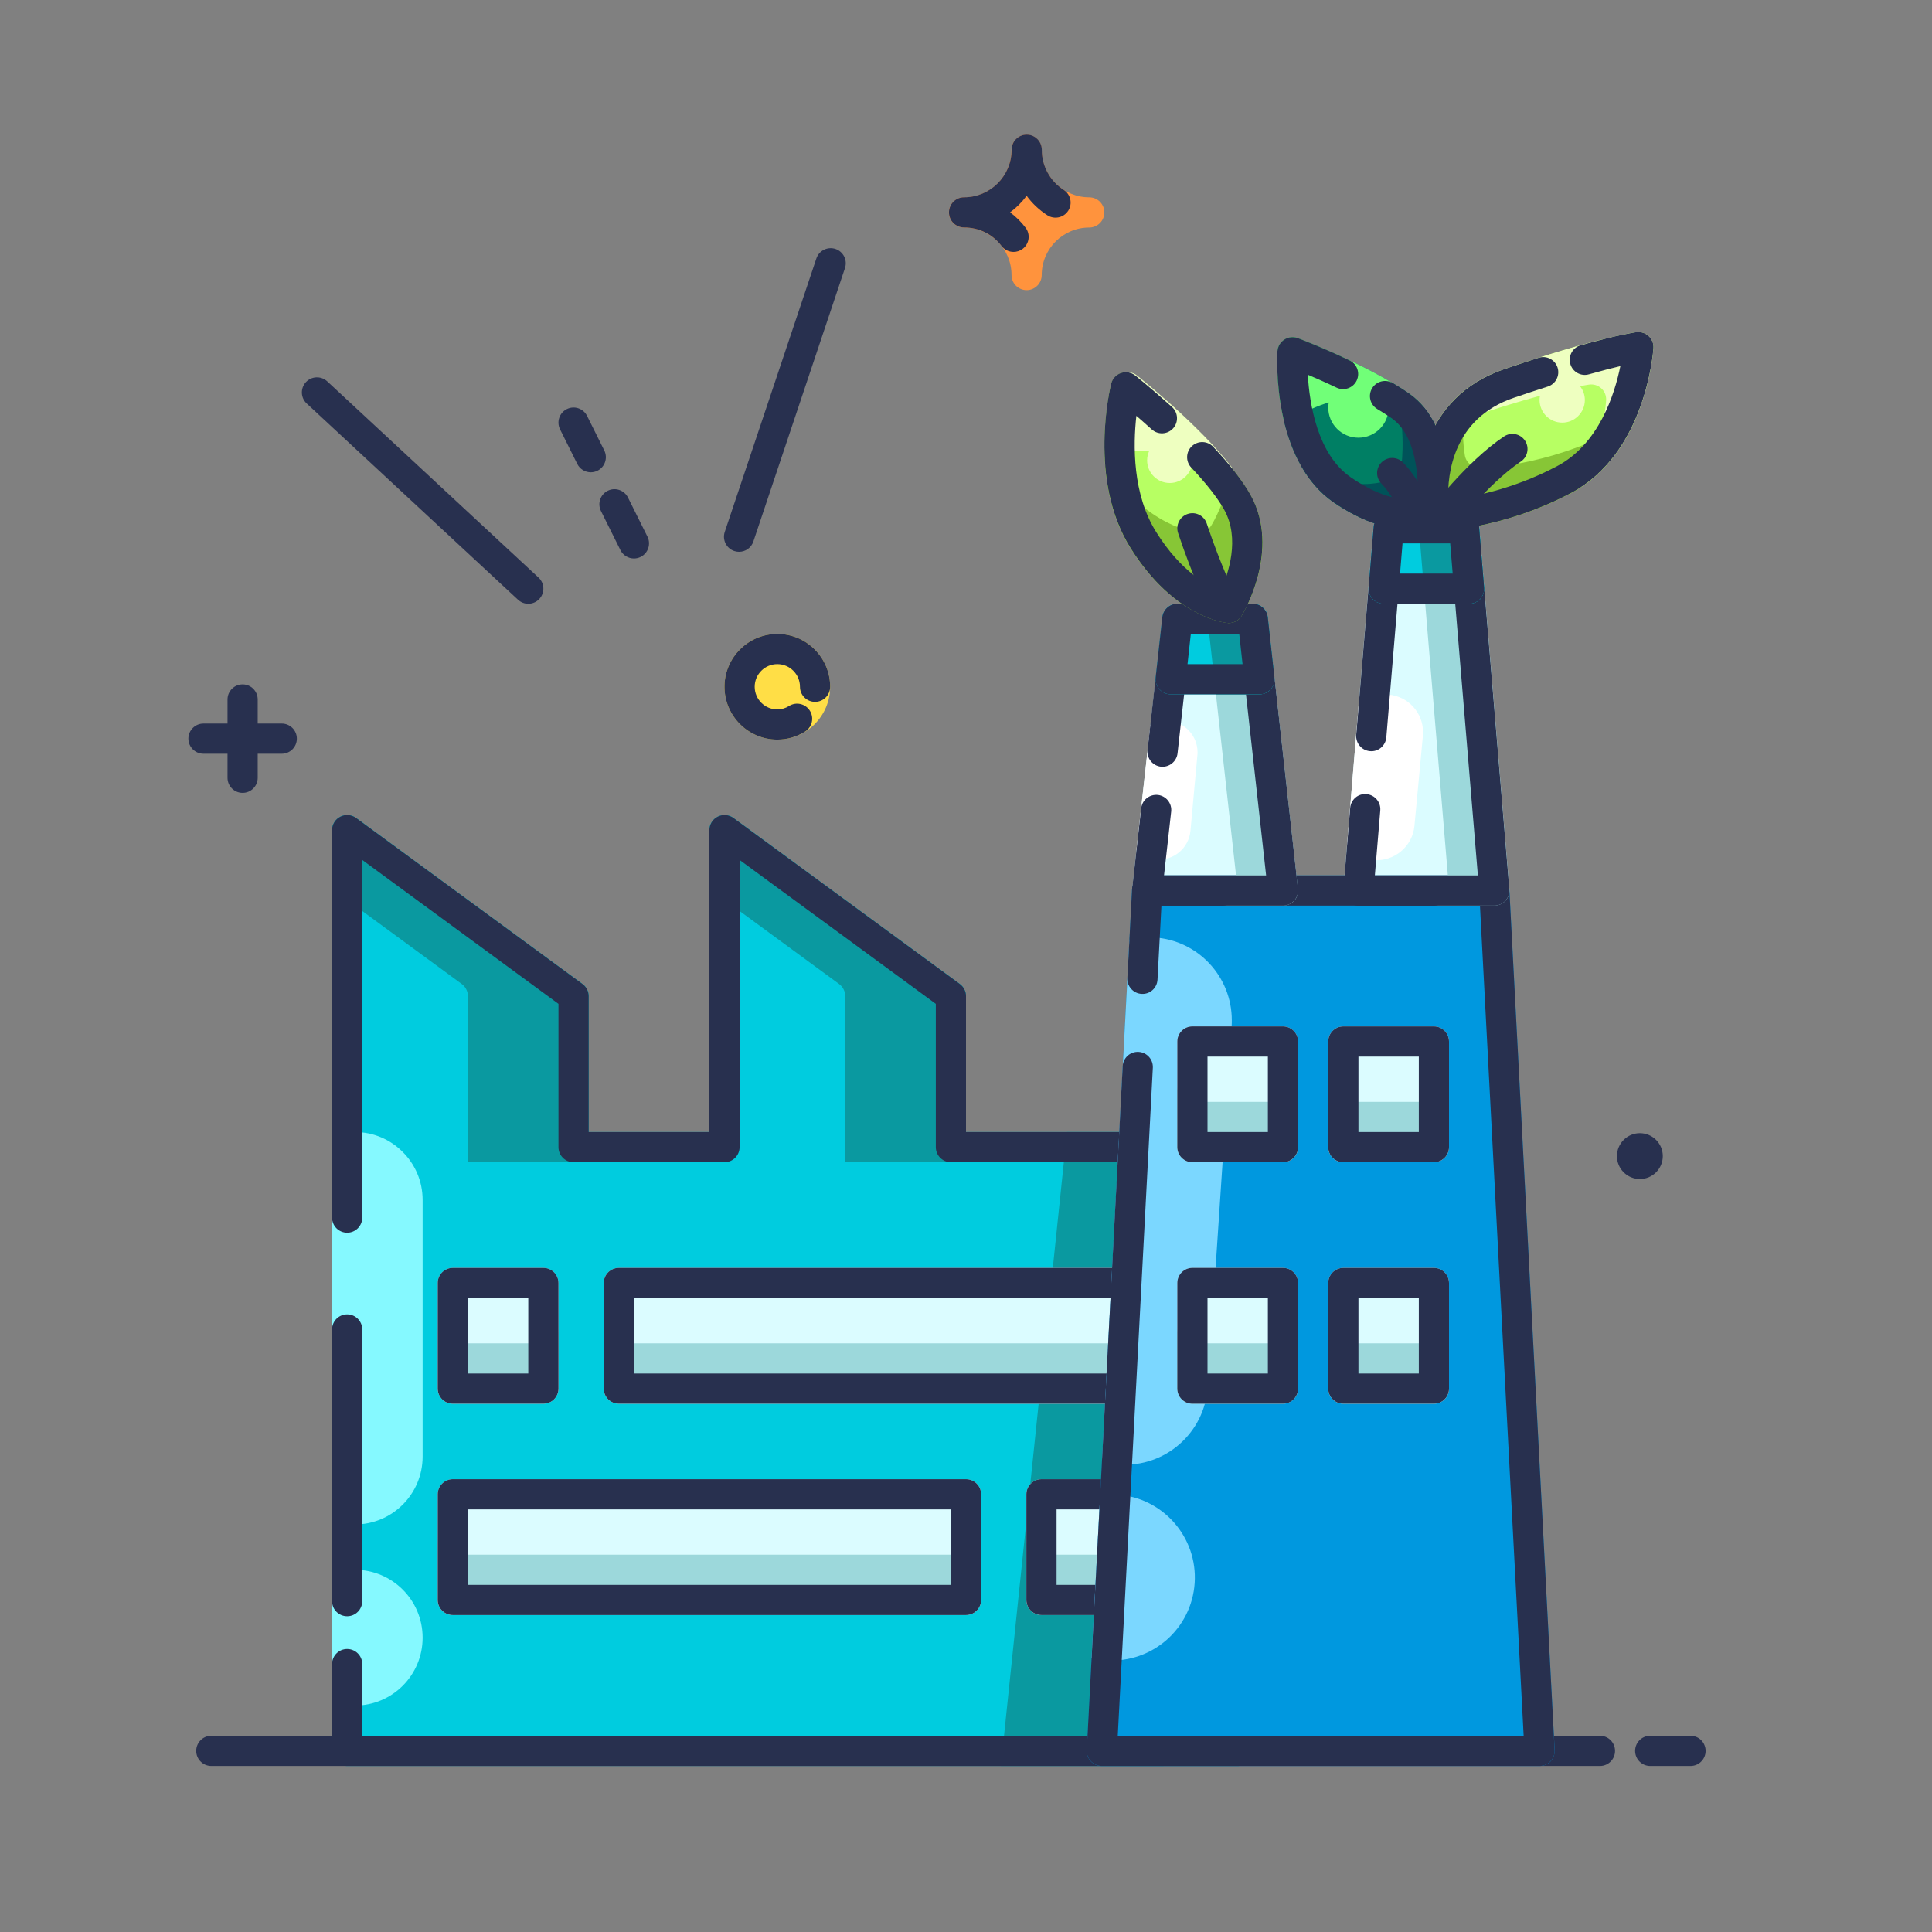 <svg id="_x31_2_Eco_Industry" enable-background="new 0 0 128 128" height="512" viewBox="0 0 128 128" width="512" xmlns="http://www.w3.org/2000/svg"><rect x="0" y="0" width="128" height="128" fill="#808080" stroke="none"/><g><g><path d="m112 117h-2.67c-.552 0-1-.447-1-1s.448-1 1-1h2.67c.552 0 1 .447 1 1s-.448 1-1 1z" fill="#28304f"/></g><g><g><path d="m72.165 13.073c-1.737 0-3.149-1.413-3.149-3.149 0-.553-.448-1-1-1s-1 .447-1 1c0 1.736-1.413 3.149-3.15 3.149-.552 0-1 .447-1 1s.448 1 1 1c1.737 0 3.15 1.413 3.15 3.149 0 .553.448 1 1 1s1-.447 1-1c0-1.736 1.413-3.149 3.149-3.149.552 0 1-.447 1-1 0-.552-.448-1-1-1z" fill="#ff933d"/></g><g><path d="m83 76v40c0 .55-.45 1-1 1h-59c-.55 0-1-.45-1-1v-61c0-.38.21-.72.55-.89s.74-.14 1.04.08l15 11c.26.19.41.49.41.81v9h8v-20c0-.38.21-.72.55-.89s.74-.14 1.04.08l15 11c.26.19.41.49.41.81v9h18c.55 0 1 .45 1 1z" fill="#00ccdf"/></g><g><path d="m80.31 75-3.23 42h-10.77l4.38-42z" fill="#0a99a0"/></g><g><g><path d="m38.59 65.19c.26.19.41.49.41.81v11h-8v-11c0-.32-.15-.62-.41-.81l-8.59-6.3v-3.89c0-.38.21-.72.55-.89s.74-.14 1.04.08z" fill="#0a99a0"/></g><g><path d="m63.59 65.19c.26.19.41.49.41.81v11h-8v-11c0-.32-.15-.62-.41-.81l-8.59-6.3v-3.89c0-.38.21-.72.55-.89s.74-.14 1.04.08z" fill="#0a99a0"/></g></g><g><path d="m28 79.5v17c0 2.49-2.01 4.5-4.5 4.5-.53 0-1.03-.09-1.5-.26v-25.48c.47-.17.97-.26 1.5-.26 1.24 0 2.37.5 3.18 1.32.82.81 1.32 1.94 1.32 3.18z" fill="#85f9ff"/></g><g><path d="m28 108.5c0 2.49-2.01 4.5-4.5 4.5-.53 0-1.03-.09-1.5-.26v-8.48c.47-.17.97-.26 1.5-.26 2.49 0 4.5 2.01 4.5 4.5z" fill="#85f9ff"/></g><g><path d="m23 107.08c-.552 0-1-.447-1-1v-18c0-.553.448-1 1-1s1 .447 1 1v18c0 .553-.448 1-1 1z" fill="#28304f"/></g><g><path d="m82 117h-59c-.552 0-1-.447-1-1v-5.75c0-.553.448-1 1-1s1 .447 1 1v4.75h57v-38h-18c-.552 0-1-.447-1-1v-9.493l-13-9.533v19.026c0 .553-.448 1-1 1h-10c-.552 0-1-.447-1-1v-9.493l-13-9.533v23.696c0 .553-.448 1-1 1s-1-.447-1-1v-25.67c0-.377.212-.722.548-.892.337-.169.74-.137 1.043.085l15 11c.257.189.409.489.409.807v9h8v-20c0-.377.212-.722.548-.892.337-.169.74-.137 1.043.085l15 11c.257.189.409.489.409.807v9h18c.552 0 1 .447 1 1v40c0 .553-.448 1-1 1z" fill="#28304f"/></g><g><circle cx="51.5" cy="45.5" fill="#ffde46" r="3.5"/></g><g><path d="m51.5 49c-1.93 0-3.5-1.57-3.5-3.5s1.57-3.5 3.5-3.5 3.5 1.57 3.5 3.5c0 .553-.448 1-1 1s-1-.447-1-1c0-.827-.673-1.5-1.5-1.5s-1.5.673-1.5 1.5.673 1.5 1.5 1.5c.274 0 .543-.078.775-.225.467-.298 1.085-.157 1.38.311.295.467.156 1.084-.311 1.379-.552.35-1.191.535-1.844.535z" fill="#28304f"/></g><g><path d="m67.151 16.69c-.303 0-.602-.137-.798-.396-.589-.777-1.494-1.224-2.482-1.224-.552 0-1-.447-1-1s.448-1 1-1c1.737 0 3.15-1.413 3.15-3.15 0-.553.448-1 1-1s1 .447 1 1c0 1.08.543 2.074 1.451 2.659.464.299.599.918.3 1.382-.299.463-.917.597-1.382.3-.542-.349-1.005-.787-1.373-1.289-.309.418-.678.788-1.096 1.096.384.285.729.626 1.027 1.019.333.44.246 1.067-.193 1.4-.182.137-.394.203-.604.203z" fill="#28304f"/></g><g><g><path d="m16.074 52.53c-.552 0-1-.447-1-1v-5.188c0-.553.448-1 1-1s1 .447 1 1v5.188c0 .553-.448 1-1 1z" fill="#28304f"/></g><g><path d="m18.667 49.937h-5.186c-.552 0-1-.447-1-1s.448-1 1-1h5.186c.552 0 1 .447 1 1 0 .552-.448 1-1 1z" fill="#28304f"/></g></g><g><path d="m106 117h-92c-.552 0-1-.447-1-1s.448-1 1-1h92c.552 0 1 .447 1 1s-.448 1-1 1z" fill="#28304f"/></g><g><path d="m35 40c-.244 0-.488-.089-.681-.268l-14-13c-.404-.375-.428-1.008-.052-1.413.377-.404 1.008-.427 1.414-.052l14 13c.404.375.428 1.008.052 1.413-.197.213-.465.32-.733.32z" fill="#28304f"/></g><g><path d="m48.965 36.558c-.105 0-.212-.017-.318-.052-.523-.176-.806-.742-.63-1.266l6.069-18.115c.175-.523.741-.805 1.266-.631.523.176.806.742.63 1.266l-6.069 18.115c-.14.419-.529.683-.948.683z" fill="#28304f"/></g><g><path d="m39.141 31.29c-.368 0-.721-.203-.896-.555l-1.14-2.29c-.246-.494-.045-1.095.449-1.341.495-.247 1.094-.044 1.341.45l1.14 2.29c.246.494.045 1.095-.449 1.341-.143.072-.295.105-.445.105z" fill="#28304f"/></g><g><path d="m42.001 37c-.368 0-.721-.203-.896-.554l-1.29-2.59c-.246-.495-.045-1.095.449-1.342.494-.248 1.095-.044 1.341.449l1.29 2.59c.246.495.045 1.095-.449 1.342-.143.072-.296.105-.445.105z" fill="#28304f"/></g><g><path d="m36 84h-6c-.552 0-1 .447-1 1v7c0 .553.448 1 1 1h6c.552 0 1-.447 1-1v-7c0-.553-.448-1-1-1z" fill="#dbfcff"/></g><g><path d="m37 88v4c0 .55-.45 1-1 1h-6c-.55 0-1-.45-1-1v-4c0 .55.45 1 1 1h6c.55 0 1-.45 1-1z" fill="#9cd8db"/></g><g><path d="m75 84h-34c-.552 0-1 .447-1 1v7c0 .553.448 1 1 1h34c.552 0 1-.447 1-1v-7c0-.553-.448-1-1-1z" fill="#dbfcff"/></g><g><path d="m36 93h-6c-.552 0-1-.447-1-1v-7c0-.553.448-1 1-1h6c.552 0 1 .447 1 1v7c0 .553-.448 1-1 1zm-5-2h4v-5h-4z" fill="#28304f"/></g><g><path d="m76 88v4c0 .55-.45 1-1 1h-34c-.55 0-1-.45-1-1v-4c0 .55.45 1 1 1h34c.55 0 1-.45 1-1z" fill="#9cd8db"/></g><g><path d="m75 98h-6c-.552 0-1 .447-1 1v7c0 .553.448 1 1 1h6c.552 0 1-.447 1-1v-7c0-.553-.448-1-1-1z" fill="#dbfcff"/></g><g><path d="m64 98h-34c-.552 0-1 .447-1 1v7c0 .553.448 1 1 1h34c.552 0 1-.447 1-1v-7c0-.553-.448-1-1-1z" fill="#dbfcff"/></g><g><path d="m75 93h-34c-.552 0-1-.447-1-1v-7c0-.553.448-1 1-1h34c.552 0 1 .447 1 1v7c0 .553-.448 1-1 1zm-33-2h32v-5h-32z" fill="#28304f"/></g><g><path d="m76 102v4c0 .55-.45 1-1 1h-6c-.55 0-1-.45-1-1v-4c0 .55.45 1 1 1h6c.55 0 1-.45 1-1z" fill="#9cd8db"/></g><g><path d="m100 58.92c.02.28-.07.55-.26.76-.19.2-.46.32-.74.32h-9c-.28 0-.55-.12-.74-.32-.19-.21-.28-.48-.26-.76l.24-2.9.77-9.27.99-11.83c.05-.52.48-.92 1-.92h5c.52 0 .95.4 1 .92z" fill="#dbfcff"/></g><g><path d="m75 107h-6c-.552 0-1-.447-1-1v-7c0-.553.448-1 1-1h6c.552 0 1 .447 1 1v7c0 .553-.448 1-1 1zm-5-2h4v-5h-4z" fill="#28304f"/></g><g><path d="m65 102v4c0 .55-.45 1-1 1h-34c-.55 0-1-.45-1-1v-4c0 .55.45 1 1 1h34c.55 0 1-.45 1-1z" fill="#9cd8db"/></g><g><path d="m85.99 58.89c.04.28-.05.57-.24.78s-.47.33-.75.33h-9c-.28 0-.56-.12-.75-.33s-.28-.5-.24-.78l.28-2.56.93-8.3.79-7.14c.05-.51.48-.89.99-.89h5c.51 0 .94.38.99.89z" fill="#dbfcff"/></g><g><path d="m64 107h-34c-.552 0-1-.447-1-1v-7c0-.553.448-1 1-1h34c.552 0 1 .447 1 1v7c0 .553-.448 1-1 1zm-33-2h32v-5h-32z" fill="#28304f"/></g><g><path d="m103 115.95c.01.27-.09.54-.27.74-.19.2-.46.31-.73.31h-29c-.27 0-.54-.11-.73-.31-.18-.2-.28-.47-.27-.74l.32-6.1.41-7.75.16-3.03.12-2.24 1.82-34.58.17-3.3c.03-.53.47-.95 1-.95h23c.53 0 .97.42 1 .95z" fill="#0098df"/></g><g><path d="m81.61 67.59c0 .12 0 .25-.01.37l-1.59 23.94c-.2 3.04-2.82 5.33-5.85 5.13-.4-.03-.78-.09-1.15-.2l1.82-34.58c.52-.13 1.08-.18 1.65-.14 2.91.19 5.13 2.61 5.13 5.48z" fill="#7bd7ff"/></g><g><path d="m79.15 104.88c-.2 3.03-2.82 5.32-5.85 5.12-.34-.02-.67-.07-.98-.15l.41-7.75.16-3.03c.37-.06.75-.08 1.14-.05 3.03.21 5.32 2.83 5.12 5.86z" fill="#7bd7ff"/></g><g><path d="m102 117h-29c-.274 0-.537-.112-.726-.312-.188-.199-.288-.467-.273-.741l2.38-45.31c.029-.551.495-.977 1.051-.946.552.029.976.5.946 1.052l-2.324 44.257h26.892l-2.895-55h-21.103l-.26 4.902c-.029.552-.496.977-1.051.946-.552-.029-.975-.5-.946-1.052l.31-5.85c.029-.53.467-.946.999-.946h23c.532 0 .971.416.998.947l3 57c.015.274-.084.542-.273.741-.188.2-.451.312-.725.312z" fill="#28304f"/></g><g><path d="m85 68h-6c-.552 0-1 .447-1 1v7c0 .553.448 1 1 1h6c.552 0 1-.447 1-1v-7c0-.553-.448-1-1-1z" fill="#dbfcff"/></g><g><path d="m95 68h-6c-.552 0-1 .447-1 1v7c0 .553.448 1 1 1h6c.552 0 1-.447 1-1v-7c0-.553-.448-1-1-1z" fill="#dbfcff"/></g><g><path d="m96 72v4c0 .55-.45 1-1 1h-6c-.55 0-1-.45-1-1v-4c0 .55.45 1 1 1h6c.55 0 1-.45 1-1z" fill="#9cd8db"/></g><g><path d="m86 72v4c0 .55-.45 1-1 1h-6c-.55 0-1-.45-1-1v-4c0 .55.45 1 1 1h6c.55 0 1-.45 1-1z" fill="#9cd8db"/></g><g><path d="m85 84h-6c-.552 0-1 .447-1 1v7c0 .553.448 1 1 1h6c.552 0 1-.447 1-1v-7c0-.553-.448-1-1-1z" fill="#dbfcff"/></g><g><path d="m95 84h-6c-.552 0-1 .447-1 1v7c0 .553.448 1 1 1h6c.552 0 1-.447 1-1v-7c0-.553-.448-1-1-1z" fill="#dbfcff"/></g><g><path d="m96 88v4c0 .55-.45 1-1 1h-6c-.55 0-1-.45-1-1v-4c0 .55.45 1 1 1h6c.55 0 1-.45 1-1z" fill="#9cd8db"/></g><g><path d="m86 88v4c0 .55-.45 1-1 1h-6c-.55 0-1-.45-1-1v-4c0 .55.45 1 1 1h6c.55 0 1-.45 1-1z" fill="#9cd8db"/></g><g><path d="m85 77h-6c-.552 0-1-.447-1-1v-7c0-.553.448-1 1-1h6c.552 0 1 .447 1 1v7c0 .553-.448 1-1 1zm-5-2h4v-5h-4z" fill="#28304f"/></g><g><path d="m95 77h-6c-.552 0-1-.447-1-1v-7c0-.553.448-1 1-1h6c.552 0 1 .447 1 1v7c0 .553-.448 1-1 1zm-5-2h4v-5h-4z" fill="#28304f"/></g><g><path d="m85 93h-6c-.552 0-1-.447-1-1v-7c0-.553.448-1 1-1h6c.552 0 1 .447 1 1v7c0 .553-.448 1-1 1zm-5-2h4v-5h-4z" fill="#28304f"/></g><g><path d="m95 93h-6c-.552 0-1-.447-1-1v-7c0-.553.448-1 1-1h6c.552 0 1 .447 1 1v7c0 .553-.448 1-1 1zm-5-2h4v-5h-4z" fill="#28304f"/></g><g><path d="m100 58.92c.02.28-.07.55-.26.76-.19.2-.46.32-.74.32h-4c.28 0 .55-.12.74-.32.19-.21.28-.48.26-.76l-2-24c-.05-.52-.48-.92-1-.92h4c.52 0 .95.4 1 .92z" fill="#9cd8db"/></g><g><path d="m94.28 48.51c0 .08 0 .16-.01.24l-.56 5.97c-.13 1.37-1.35 2.38-2.72 2.26-.72-.07-1.34-.43-1.75-.96l.77-9.27c.51-.51 1.23-.8 2-.73 1.3.12 2.27 1.21 2.27 2.49z" fill="#fff"/></g><g><path d="m79.34 49.84c0 .07 0 .13-.01.2l-.46 5.01c-.11 1.15-1.13 2-2.28 1.89-.52-.05-.97-.27-1.3-.61l.93-8.3c.36-.21.78-.31 1.22-.27 1.08.1 1.9 1.01 1.9 2.08z" fill="#fff"/></g><g><path d="m85.99 58.89c.04.28-.05.57-.24.78s-.47.33-.75.33h-4c.28 0 .56-.12.75-.33s.28-.5.24-.78l-2-18c-.05-.51-.48-.89-.99-.89h4c.51 0 .94.38.99.89z" fill="#9cd8db"/></g><g><path d="m85 60h-9c-.285 0-.556-.121-.746-.334-.189-.212-.28-.495-.248-.777l.6-5.34c.061-.549.557-.938 1.105-.883.549.062.944.557.882 1.105l-.474 4.229h6.764l-1.778-16h-3.208l-.882 7.911c-.062.55-.561.941-1.105.883-.549-.062-.944-.557-.882-1.105l.979-8.798c.055-.507.483-.891.993-.891h5c.51 0 .938.384.994.891l2 17.999c.032.282-.059.566-.249.777-.189.212-.46.333-.745.333z" fill="#28304f"/></g><g><path d="m99 60h-9c-.28 0-.546-.117-.736-.323-.189-.205-.284-.481-.261-.76l.45-5.39c.046-.551.528-.968 1.08-.913.551.046.959.529.914 1.079l-.36 4.307h6.826l-1.834-22h-3.158l-1.074 12.854c-.046.55-.532.965-1.08.912-.55-.046-.959-.529-.913-1.08l1.15-13.768c.042-.519.475-.918.996-.918h5c.521 0 .954.399.997.918l2 23.999c.023.278-.071.555-.261.76-.19.206-.456.323-.736.323z" fill="#28304f"/></g><g><path d="m84.43 44.89c.03.28-.06.57-.25.78-.18.21-.46.33-.74.33h-5.88c-.28 0-.56-.12-.74-.33-.19-.21-.28-.5-.25-.78l.44-4c.05-.51.48-.89.99-.89h5c.51 0 .94.38.99.89z" fill="#00ccdf"/></g><g><path d="m95.84 33.93c-.05.31-.23.58-.51.74-.06.03-.76.4-1.98.4-1.2 0-2.91-.37-4.99-1.79-1.85-1.28-2.8-3.36-3.27-5.29-.59-2.39-.47-4.55-.46-4.71.02-.32.19-.61.46-.78.26-.17.59-.21.89-.1.18.07 4.5 1.7 7.35 3.66.38.26.71.57.99.91 2.11 2.53 1.55 6.76 1.52 6.96z" fill="#007f64"/></g><g><path d="m82.26 40.8c-.18.3-.5.48-.85.48-.03 0-.06 0-.08-.01-.15-.01-3.52-.34-6.42-4.94-1.19-1.89-1.62-4.04-1.72-5.94-.13-2.67.39-4.82.43-4.97.09-.33.33-.6.65-.7.32-.11.68-.05.94.16.2.16 4.3 3.42 6.63 6.42.4.52.75 1.03 1.02 1.52 2.01 3.62-.49 7.8-.6 7.98z" fill="#b7ff63"/></g><g><path d="m109.229 22.27c-.219-.204-.516-.301-.814-.261-.106.014-2.666.368-8.767 2.451-5.444 1.86-6.041 7.289-5.597 9.899.082.48.498.832.986.832h.007c.176-.001 4.358-.06 9.033-2.521 4.952-2.607 5.448-9.32 5.467-9.604.02-.299-.096-.591-.315-.796z" fill="#b7ff63"/></g><g><path d="m98.33 38.92c.02.28-.08.55-.26.76-.19.2-.46.32-.74.32h-5.66c-.28 0-.55-.12-.74-.32-.18-.21-.28-.48-.26-.76l.33-4c.05-.52.48-.92 1-.92h5c.52 0 .95.4 1 .92z" fill="#00ccdf"/></g><g><path d="m84.43 44.89c.03.28-.06.57-.25.78-.18.21-.46.33-.74.33h-2.88l-.57-5.11c-.05-.51-.48-.89-.99-.89h4c.51 0 .94.38.99.89z" fill="#0a99a0"/></g><g><path d="m108.43 27.59c-.78 1.88-2.1 3.89-4.35 5.08-2.34 1.23-4.56 1.86-6.21 2.18-1.65.33-2.74.34-2.83.34-.49 0-.91-.35-.99-.83-.37-2.2-.01-6.39 3.36-8.77-.55 1.71-.56 3.42-.36 4.58.08.48.5.83.99.83.09 0 1.18-.02 2.83-.34s3.87-.95 6.21-2.18c.49-.26.94-.56 1.35-.89z" fill="#87c636"/></g><g><path d="m83.44 46h-5.88c-.284 0-.555-.121-.745-.333-.19-.211-.28-.494-.249-.776l.44-4c.056-.507.484-.891.994-.891h5c.51 0 .938.384.994.891l.44 4c.031.282-.06.566-.249.776-.19.212-.461.333-.745.333zm-4.764-2h3.647l-.22-2h-3.208z" fill="#28304f"/></g><g><path d="m93.33 26.06c-2.85-1.96-7.17-3.59-7.35-3.66-.3-.11-.63-.07-.89.1-.27.17-.44.46-.46.78-.01.16-.13 2.32.46 4.71.353-.071 1.37-.849 2.944-1.327-.019.11-.034.222-.034.337 0 1.105.895 2 2 2s2-.895 2-2c0-.205-.04-.398-.097-.584.66.108 1.356.288 2.097.584.102.041.22-.01.32-.03-.28-.34-.61-.65-.99-.91z" fill="#71ff78"/></g><g><path d="m98.33 38.92c.02.28-.08.55-.26.76-.19.2-.46.32-.74.32h-2.91l-.42-5.08c-.05-.52-.48-.92-1-.92h4c.52 0 .95.4 1 .92z" fill="#0a99a0"/></g><g><path d="m95.84 33.93c-.05.31-.23.58-.51.74-.06.03-.76.4-1.98.4-1.2 0-2.91-.37-4.99-1.79-.96-.66-1.67-1.54-2.2-2.5 1.72 1.01 3.15 1.29 4.19 1.29 1.22 0 1.92-.37 1.98-.4.28-.16.46-.43.51-.74.02-.17.42-3.16-.69-5.62.41.24.81.49 1.18.75 3.26 2.24 2.54 7.64 2.51 7.87z" fill="#005359"/></g><g><path d="m97.33 40h-5.66c-.279 0-.546-.117-.736-.322-.189-.206-.284-.481-.261-.76l.33-4c.043-.519.476-.918.997-.918h5c.521 0 .954.399.997.918l.33 4c.023.278-.072.554-.261.76-.189.205-.457.322-.736.322zm-4.574-2h3.488l-.165-2h-3.158z" fill="#28304f"/></g><g><path d="m109.23 22.27c-.22-.2-.52-.3-.81-.26-.11.01-2.67.37-8.77 2.45-2.53.86-4.01 2.49-4.83 4.25.5-.3 1.07-.56 1.7-.78 2.336-.797 4.149-1.339 5.508-1.708-.017.09-.028.183-.028.278 0 .828.672 1.5 1.5 1.5s1.5-.672 1.5-1.5c0-.346-.122-.661-.319-.915.381-.074.581-.102.609-.105.29-.04.59.05.81.26.22.2.33.5.31.79-.01.19-.22 3.05-1.7 5.76 4.36-2.81 4.82-8.95 4.83-9.22.02-.3-.09-.6-.31-.8z" fill="#eeffc0"/></g><g><path d="m95.04 35.19c-.487 0-.903-.351-.986-.831-.447-2.611.146-8.041 5.594-9.896.826-.282 1.592-.535 2.289-.757.525-.168 1.088.124 1.256.649.167.526-.124 1.089-.65 1.257-.684.218-1.437.465-2.25.743-4.024 1.37-4.404 5.048-4.348 6.766 1.394-.153 4.204-.646 7.197-2.227 2.792-1.467 3.835-4.778 4.21-6.636-.526.122-1.216.297-2.081.542-.532.155-1.084-.157-1.235-.689-.151-.531.158-1.084.689-1.234 2.513-.712 3.647-.863 3.694-.87.298-.036.595.059.813.264s.333.497.312.795c-.019.285-.524 6.999-5.472 9.599-4.67 2.465-8.852 2.524-9.028 2.525.001 0-.001 0-.004 0z" fill="#28304f"/></g><g><path d="m82.26 40.8c-.18.3-.5.48-.85.48-.03 0-.06 0-.08-.01-.15-.01-3.52-.34-6.42-4.94-1.1-1.76-1.55-3.74-1.69-5.53 2.82 4.15 5.97 4.46 6.11 4.47.02.01.05.01.08.01.35 0 .67-.18.85-.48.07-.11 1.05-1.75 1.31-3.83.52.63.96 1.26 1.29 1.85 2.01 3.62-.49 7.8-.6 7.98z" fill="#87c636"/></g><g><path d="m93.351 35.072c-1.206 0-2.914-.367-4.988-1.799-4.128-2.837-3.748-9.705-3.73-9.996.02-.315.188-.604.454-.776.265-.173.596-.209.894-.099.065.024 1.593.597 3.432 1.476.499.238.709.835.471 1.334-.238.498-.836.709-1.334.471-.702-.336-1.363-.627-1.904-.855.11 1.92.631 5.272 2.852 6.799 2.19 1.511 3.702 1.537 4.419 1.413.083-1.509-.117-4.229-1.723-5.335-.303-.208-.616-.407-.947-.606-.474-.284-.627-.899-.343-1.372s.897-.628 1.372-.343c.369.221.716.441 1.052.673 3.262 2.245 2.546 7.644 2.514 7.873-.043.312-.231.585-.507.737-.058.029-.765.405-1.984.405zm1.499-1.284h.01z" fill="#28304f"/></g><g><path d="m95.422 35.527c-.209 0-.42-.065-.599-.2-.442-.332-.531-.958-.2-1.399.102-.136 2.521-3.342 5.024-5.012.459-.307 1.08-.183 1.387.277.306.459.182 1.08-.277 1.387-2.216 1.477-4.511 4.517-4.534 4.548-.197.262-.496.399-.801.399z" fill="#28304f"/></g><g><path d="m75.318 24.87c-.248-.2-.591-.257-.896-.153-.305.095-.534.353-.619.667-.038.143-.534 2.191-.41 4.735.611-.188 1.511-.321 2.737-.228-.082.187-.13.392-.13.609 0 .828.672 1.5 1.5 1.5s1.5-.672 1.5-1.5c0-.023-.006-.045-.007-.067.289.082.578.164.889.268.762.257 1.334.333 1.753.286-2.22-2.859-6.126-5.965-6.317-6.117z" fill="#eeffc0"/></g><g><path d="m93.831 34.731c-.367 0-.72-.202-.895-.553-.203-.403-.85-1.574-1.406-2.13-.391-.39-.391-1.023 0-1.414s1.024-.391 1.414 0c.886.885 1.692 2.472 1.781 2.649.247.494.047 1.094-.447 1.341-.144.073-.296.107-.447.107z" fill="#28304f"/></g><g><path d="m81.41 41.28c-.027 0-.055-.001-.084-.004-.142-.012-3.521-.344-6.414-4.955-2.854-4.539-1.357-10.648-1.292-10.906.083-.329.329-.595.651-.703.321-.106.678-.045.943.167.044.035 1.089.873 2.436 2.089.41.37.442 1.003.072 1.412-.369.409-1.002.442-1.413.072-.367-.332-.713-.636-1.021-.902-.218 1.932-.266 5.188 1.318 7.708 1.639 2.612 3.378 3.54 4.273 3.862.499-1.102 1.29-3.421.234-5.338-.426-.77-1.164-1.714-2.192-2.807-.378-.402-.359-1.035.043-1.414.402-.378 1.035-.36 1.413.043 1.143 1.214 1.979 2.294 2.487 3.211 1.997 3.627-.493 7.808-.6 7.983-.182.302-.506.482-.854.482z" fill="#28304f"/></g><g><path d="m81.001 41c-.367 0-.72-.202-.895-.553-.042-.084-1.044-2.099-2.054-5.131-.175-.524.108-1.091.632-1.265.526-.176 1.091.108 1.265.632.963 2.889 1.936 4.85 1.946 4.869.247.494.046 1.095-.448 1.342-.144.072-.296.106-.446.106z" fill="#28304f"/></g></g><g><g><path d="m108.645 78.114c-.837 0-1.519-.682-1.519-1.519s.682-1.519 1.519-1.519 1.519.682 1.519 1.519-.682 1.519-1.519 1.519z" fill="#28304f"/></g></g></g></svg>